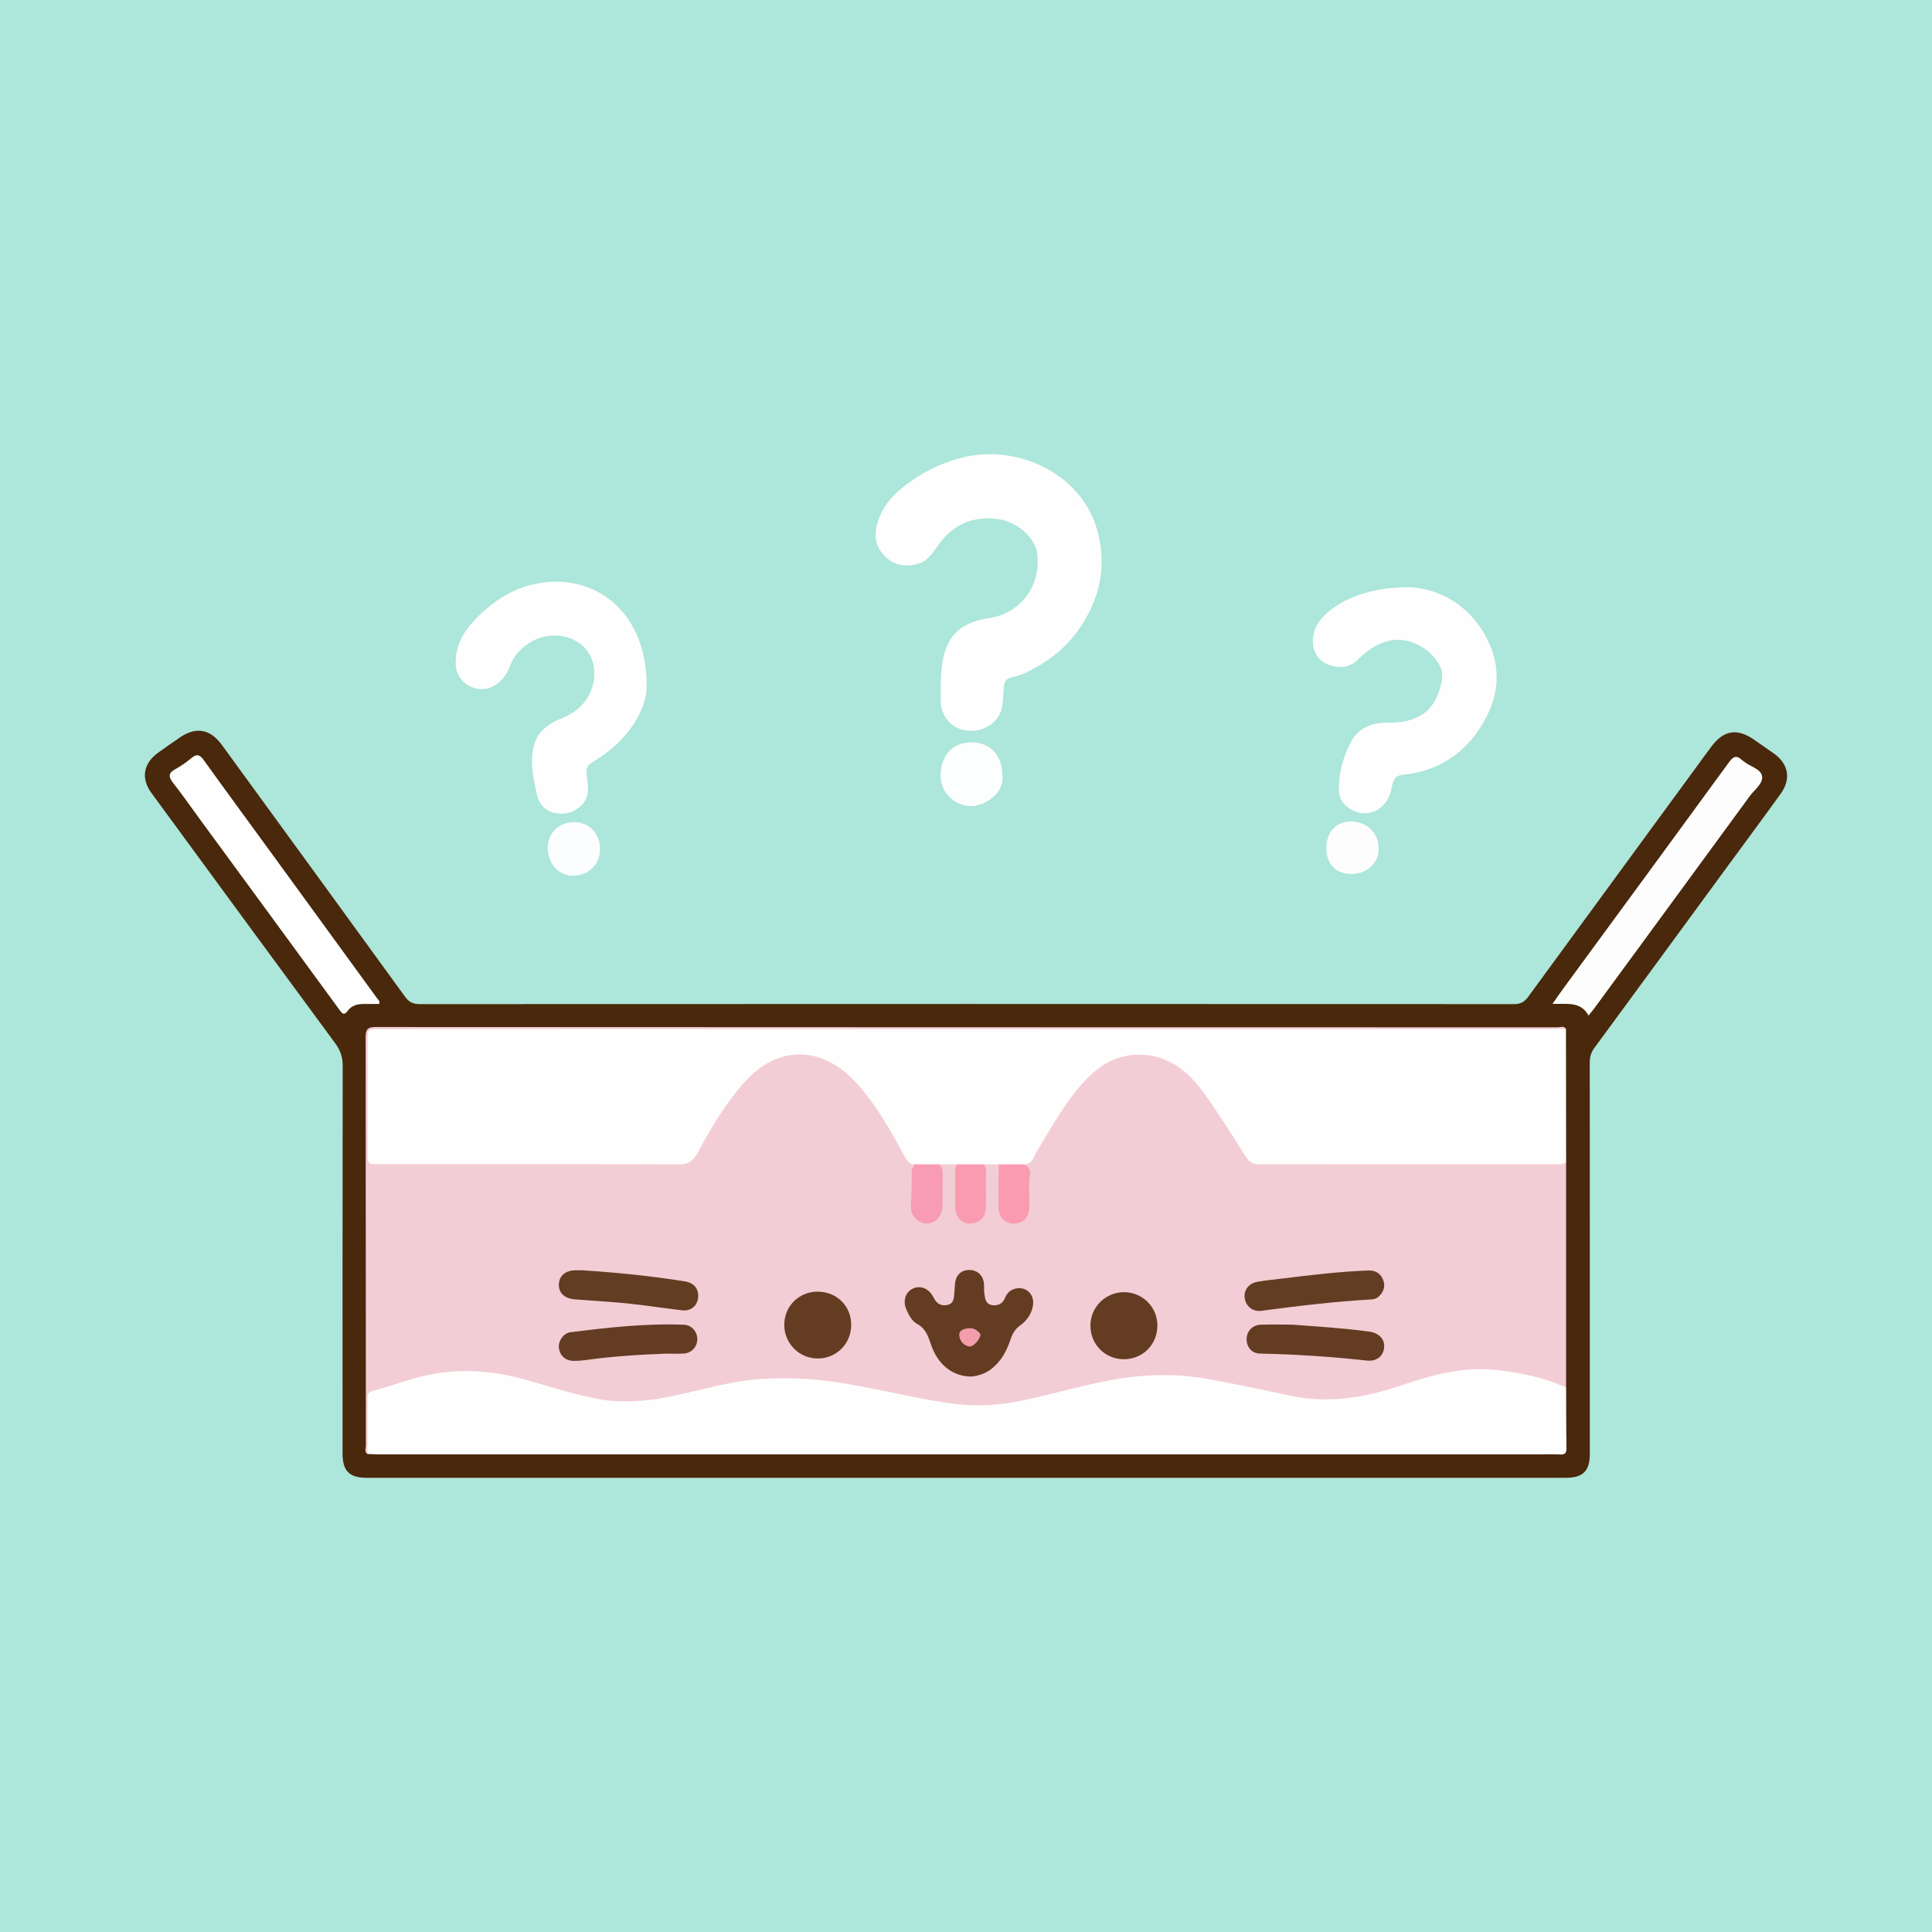 <?xml version="1.0" encoding="utf-8"?>
<!-- Generator: Adobe Illustrator 17.0.0, SVG Export Plug-In . SVG Version: 6.00 Build 0)  -->
<!DOCTYPE svg PUBLIC "-//W3C//DTD SVG 1.1//EN" "http://www.w3.org/Graphics/SVG/1.1/DTD/svg11.dtd">
<svg version="1.1" id="Layer_1" xmlns="http://www.w3.org/2000/svg" xmlns:xlink="http://www.w3.org/1999/xlink" x="0px" y="0px"
	 width="200px" height="200px" viewBox="0 0 200 200" enable-background="new 0 0 200 200" xml:space="preserve">
<rect fill="#ADE6DA" width="200" height="200"/>
<g>
	<path fill="#49280B" d="M100.035,152.982c-20.684,0-41.368,0.001-62.052-0.001c-1.832,0-2.522-0.698-2.522-2.534
		c0-13.375-0.007-26.749,0.015-40.124c0.001-0.889-0.238-1.593-0.762-2.305c-6.36-8.63-12.698-17.276-19.035-25.923
		c-1.117-1.524-0.84-3.083,0.714-4.193c0.759-0.542,1.519-1.082,2.293-1.602c1.632-1.096,3.1-0.807,4.268,0.798
		c6.327,8.692,12.665,17.377,18.975,26.082c0.416,0.574,0.844,0.768,1.536,0.767c37.76-0.017,75.52-0.018,113.28-0.001
		c0.677,0,1.076-0.239,1.457-0.76c6.285-8.605,12.588-17.198,18.88-25.798c1.337-1.828,2.747-2.066,4.597-0.747
		c0.633,0.451,1.273,0.891,1.911,1.334c1.548,1.072,1.857,2.649,0.751,4.186c-1.797,2.497-3.634,4.965-5.453,7.447
		c-4.609,6.29-9.211,12.585-13.835,18.864c-0.356,0.484-0.483,0.961-0.483,1.545c0.01,13.499,0.007,26.998,0.006,40.497
		c0,1.768-0.705,2.468-2.489,2.468C141.403,152.982,120.719,152.982,100.035,152.982z"/>
	<path fill="#FEFEFE" d="M97.384,71.321c0.005-0.899,0.027-1.79,0.167-2.688c0.486-3.107,2.136-4.22,4.88-4.654
		c3.414-0.54,5.339-3.529,4.945-6.648c-0.217-1.719-2.131-3.403-4.274-3.625c-2.543-0.263-4.531,0.665-6.007,2.768
		c-0.545,0.776-1.072,1.626-2.093,1.904c-1.215,0.33-2.323,0.185-3.289-0.696c-1.098-1-1.266-2.238-0.873-3.571
		c0.593-2.008,2.028-3.325,3.709-4.468c1.669-1.135,3.476-1.927,5.423-2.357c5.587-1.235,12.286,1.864,13.729,8.046
		c0.587,2.516,0.416,4.976-0.636,7.364c-1.149,2.608-2.924,4.671-5.365,6.126c-0.897,0.535-1.832,1.071-2.877,1.265
		c-0.707,0.131-0.856,0.51-0.925,1.154c-0.113,1.056,0.041,2.171-0.678,3.121c-0.816,1.078-2.336,1.575-3.748,1.135
		c-1.206-0.375-2.067-1.557-2.086-2.871C97.378,72.192,97.384,71.757,97.384,71.321z"/>
	<path fill="#FEFEFE" d="M145.92,60.789c3.061,0.157,6.199,1.798,8.03,5.359c1.313,2.553,1.301,5.318,0.008,7.898
		c-1.803,3.597-4.715,5.758-8.804,6.17c-0.902,0.091-0.977,0.819-1.117,1.491c-0.427,2.044-2.34,3.054-4.081,2.137
		c-0.816-0.43-1.334-1.056-1.352-2.058c-0.031-1.786,0.452-3.47,1.255-4.997c0.742-1.413,2.156-2.007,3.758-1.979
		c1.428,0.025,2.725-0.179,3.948-1.073c1.125-0.823,2.124-3.449,1.547-4.673c-0.874-1.853-3.012-3.033-4.828-2.807
		c-1.521,0.189-2.649,0.965-3.677,1.988c-0.875,0.872-1.914,0.972-3.012,0.589c-1.095-0.382-1.663-1.298-1.69-2.365
		c-0.037-1.467,0.817-2.57,1.961-3.416C139.822,61.606,142.461,60.789,145.92,60.789z"/>
	<path fill="#FEFEFE" d="M66.944,71.25c-0.103,2.304-1.938,5.481-5.532,7.595c-0.605,0.356-0.773,0.673-0.681,1.393
		c0.142,1.104,0.399,2.281-0.638,3.222c-0.823,0.747-1.758,0.911-2.749,0.676c-0.983-0.233-1.573-0.96-1.782-1.949
		c-0.293-1.388-0.603-2.751-0.443-4.217c0.202-1.853,1.231-2.876,2.844-3.526c1.042-0.42,1.962-0.981,2.667-1.93
		c1.166-1.568,1.467-4.526-0.781-6.02c-1.355-0.9-3.416-1.019-5.081,0.076c-0.898,0.591-1.6,1.325-1.98,2.384
		c-0.316,0.88-0.86,1.634-1.747,2.096c-1.677,0.873-3.793-0.331-3.865-2.221c-0.071-1.862,0.734-3.369,1.971-4.66
		c1.793-1.871,3.881-3.274,6.483-3.766C61.558,59.284,67.063,63.303,66.944,71.25z"/>
	<path fill="#FDFEFE" d="M103.758,80.25c0.302,1.672-1.625,3.217-3.316,3.189c-1.697-0.029-3.128-1.492-3.074-3.238
		c0.062-2.032,1.246-3.342,3.176-3.352C102.489,76.839,103.759,78.183,103.758,80.25z"/>
	<path fill="#FCFDFE" d="M56.703,87.718c0.002-1.467,1.152-2.591,2.678-2.616c1.557-0.026,2.73,1.155,2.739,2.757
		c0.009,1.612-1.207,2.814-2.828,2.794C57.799,90.635,56.7,89.389,56.703,87.718z"/>
	<path fill="#FDFDFE" d="M137.312,87.777c0.01-1.699,1.017-2.755,2.606-2.732c1.632,0.023,2.821,1.232,2.802,2.848
		c-0.017,1.472-1.227,2.583-2.809,2.58C138.268,90.469,137.302,89.467,137.312,87.777z"/>
	<path fill="#F3CDD5" d="M38.043,150.515c-0.355-0.218-0.168-0.564-0.169-0.841c-0.011-14.084-0.003-28.169-0.025-42.253
		c-0.001-0.806,0.138-1.105,1.047-1.105c40.792,0.026,81.585,0.022,122.377,0.031c0.275,0,0.62-0.186,0.835,0.17
		c-0.265,0.322-0.631,0.367-1.013,0.373c-0.498,0.008-0.995,0.006-1.493,0.006c-39.722,0-79.444,0-119.165,0
		c-2.155,0-2.014-0.117-2.015,2.041c-0.001,3.297-0.005,6.594,0.002,9.892c0.003,1.208,0.082,1.294,1.258,1.294
		c10.109,0.006,20.219-0.007,30.328,0.02c0.99,0.003,1.524-0.408,1.976-1.222c1.343-2.418,2.729-4.811,4.577-6.898
		c1.531-1.729,3.303-3.069,5.688-3.213c2.825-0.171,5.011,1.149,6.834,3.196c1.938,2.176,3.311,4.725,4.78,7.21
		c0.241,0.408,0.491,0.788,0.856,1.087c0.189,1.281,0.007,2.565-0.002,3.848c-0.002,0.339-0.056,0.675,0.033,1.012
		c0.166,0.632,0.536,1.055,1.213,1.073c0.627,0.017,1.209-0.575,1.223-1.265c0.025-1.297,0.072-2.596-0.036-3.892
		c-0.02-0.245-0.107-0.49,0.109-0.695c0.586-0.337,1.173-0.331,1.759-0.003c0.311,0.295,0.232,0.684,0.234,1.046
		c0.005,1.113-0.012,2.225,0.007,3.338c0.015,0.874,0.456,1.441,1.096,1.455c0.822,0.019,1.301-0.485,1.317-1.423
		c0.018-1.112,0.002-2.225,0.006-3.338c0.002-0.363-0.078-0.75,0.21-1.061c0.47-0.309,0.95-0.298,1.435-0.042
		c0.411,0.339,0.389,0.821,0.398,1.282c0.021,1.054-0.009,2.109,0.014,3.163c0.019,0.874,0.522,1.458,1.222,1.455
		c0.719-0.004,1.179-0.552,1.197-1.45c0.02-0.992-0.044-1.988,0.05-2.975c0.047-0.497-0.321-0.87-0.283-1.345
		c1.017-1.073,1.602-2.431,2.39-3.654c0.943-1.463,1.872-2.936,2.926-4.321c1.015-1.334,2.284-2.37,3.831-3.037
		c2.484-1.071,4.823-0.814,7.066,0.715c1.88,1.281,3.125,3.085,4.312,4.953c0.833,1.311,1.719,2.588,2.5,3.931
		c0.447,0.769,1.042,1.086,1.972,1.084c9.978-0.03,19.955-0.018,29.933-0.017c0.43,0,0.876-0.08,1.269,0.185
		c0,7.775,0,15.55,0.001,23.325c-0.378,0.192-0.722,0.011-1.078-0.091c-2.539-0.727-5.075-1.401-7.759-1.417
		c-2.697-0.017-5.222,0.747-7.741,1.507c-2.445,0.737-4.878,1.488-7.439,1.636c-1.587,0.091-3.154-0.238-4.719-0.459
		c-3.016-0.426-5.933-1.341-8.95-1.797c-3.75-0.567-7.435-0.295-11.093,0.558c-2.873,0.67-5.717,1.464-8.627,1.968
		c-3.011,0.522-6,0.274-8.967-0.345c-3.952-0.825-7.895-1.725-11.926-2.051c-2.949-0.239-5.907-0.116-8.809,0.52
		c-2.092,0.458-4.166,1.003-6.276,1.387c-2.718,0.494-5.426,0.53-8.125-0.129c-1.902-0.464-3.796-0.96-5.661-1.557
		c-4.825-1.543-9.603-1.384-14.343,0.367c-2.198,0.812-2.199,0.808-2.199,3.141c0,0.839,0.006,1.679-0.004,2.518
		C38.405,149.812,38.394,150.221,38.043,150.515z"/>
	<path fill="#FEFEFE" d="M103.385,120.539c-0.51-0.004-1.02-0.008-1.53-0.012c-0.924,0.564-1.849,0.562-2.774,0.002
		c-0.63,0-1.26,0-1.89,0c-0.803,0.544-1.605,0.547-2.406-0.003c-0.556,0.056-0.845-0.282-1.08-0.717
		c-1.458-2.7-2.956-5.387-5.022-7.676c-3.443-3.814-8.109-4.138-11.736,0.023c-1.906,2.187-3.376,4.666-4.744,7.208
		c-0.437,0.812-0.974,1.178-1.977,1.174c-10.326-0.044-20.653-0.027-30.979-0.028c-1.192,0-1.194-0.002-1.194-1.242
		c-0.001-3.826,0-7.652,0.001-11.477c0-1.265,0.002-1.266,1.257-1.266c33.592,0,67.185,0,100.777,0
		c7.34,0,14.681-0.004,22.021-0.006c0.005,4.603,0.011,9.205,0.016,13.808c-0.333,0.224-0.712,0.189-1.084,0.189
		c-10.201,0.001-20.402-0.003-30.604,0.014c-0.659,0.001-1.087-0.186-1.453-0.762c-1.391-2.194-2.767-4.403-4.274-6.517
		c-1.639-2.299-3.747-4.044-6.734-4.078c-2.063-0.023-3.867,0.888-5.317,2.344c-2.257,2.267-3.743,5.084-5.388,7.785
		c-0.312,0.512-0.445,1.28-1.309,1.228C105.106,121.087,104.246,121.055,103.385,120.539z"/>
	<path fill="#FEFEFE" d="M38.043,150.515c0.003-1.897,0.007-3.793,0.007-5.69c0-0.385-0.005-0.708,0.506-0.837
		c2.011-0.505,3.935-1.297,5.987-1.697c3.405-0.664,6.733-0.37,10.018,0.581c2.266,0.656,4.52,1.356,6.825,1.852
		c2.26,0.487,4.545,0.426,6.822,0.057c3.483-0.565,6.85-1.767,10.386-2.011c2.383-0.164,4.776-0.106,7.158,0.202
		c4.152,0.537,8.201,1.642,12.332,2.261c2.314,0.346,4.672,0.334,7.023-0.108c3.746-0.705,7.374-1.912,11.154-2.468
		c3.041-0.447,6.057-0.418,9.065,0.147c2.679,0.503,5.353,1.041,8.013,1.636c4.045,0.905,7.923,0.271,11.775-1.038
		c3.093-1.051,6.252-1.921,9.569-1.595c2.56,0.252,5.08,0.75,7.442,1.843c0.008,2.083,0,4.167,0.035,6.25
		c0.009,0.532-0.158,0.698-0.681,0.668c-0.713-0.042-1.43-0.011-2.145-0.011c-40.058,0-80.116,0-120.175-0.002
		C38.787,150.556,38.415,150.53,38.043,150.515z"/>
	<path fill="#FDFEFD" d="M39.258,103.93c-0.516,0-1.06-0.001-1.604,0c-0.648,0.002-1.256,0.157-1.651,0.698
		c-0.365,0.501-0.536,0.356-0.845-0.067c-4.811-6.59-9.639-13.167-14.463-19.748c-0.917-1.251-1.8-2.529-2.76-3.746
		c-0.489-0.621-0.553-1.022,0.208-1.441c0.595-0.328,1.161-0.725,1.684-1.159c0.542-0.449,0.855-0.351,1.255,0.206
		c2.354,3.274,4.744,6.523,7.119,9.783c3.618,4.965,7.234,9.932,10.845,14.901C39.148,103.495,39.349,103.598,39.258,103.93z"/>
	<path fill="#FDFDFD" d="M164.444,105.134c-0.821-1.521-2.263-1.159-3.73-1.22c0.455-0.643,0.831-1.191,1.224-1.727
		c5.693-7.768,11.395-15.529,17.07-23.31c0.442-0.606,0.796-0.7,1.322-0.191c0.044,0.042,0.108,0.064,0.154,0.104
		c0.641,0.568,1.828,0.779,1.93,1.597c0.091,0.733-0.815,1.389-1.304,2.059c-5.333,7.299-10.681,14.587-16.026,21.877
		C164.9,104.573,164.7,104.811,164.444,105.134z"/>
	<path fill="#643C21" d="M100.558,142.501c-1.922-0.003-3.453-1.213-4.156-3.243c-0.303-0.875-0.54-1.708-1.462-2.208
		c-0.562-0.305-0.882-0.944-1.138-1.554c-0.349-0.833-0.064-1.722,0.661-2.085c0.747-0.373,1.578-0.088,2.06,0.704
		c0.129,0.211,0.237,0.442,0.397,0.626c0.314,0.362,0.733,0.441,1.188,0.341c0.436-0.096,0.592-0.437,0.643-0.821
		c0.061-0.459,0.068-0.925,0.113-1.387c0.089-0.904,0.664-1.428,1.528-1.405c0.834,0.022,1.419,0.608,1.473,1.489
		c0.021,0.34-0.018,0.689,0.042,1.021c0.086,0.478,0.126,1.02,0.778,1.124c0.643,0.103,1.104-0.156,1.348-0.739
		c0.209-0.498,0.547-0.83,1.056-0.96c1.087-0.278,1.997,0.54,1.851,1.675c-0.117,0.914-0.635,1.622-1.353,2.147
		c-0.507,0.37-0.775,0.822-0.967,1.404c-0.401,1.222-0.992,2.334-2.064,3.135C101.904,142.254,101.171,142.433,100.558,142.501z"/>
	<path fill="#633D22" d="M130.347,135.711c-0.797-0.014-1.42-0.584-1.504-1.378c-0.085-0.792,0.439-1.486,1.32-1.643
		c0.855-0.151,1.722-0.228,2.585-0.335c2.957-0.367,5.916-0.725,8.897-0.833c0.682-0.025,1.204,0.239,1.498,0.879
		c0.277,0.602,0.168,1.147-0.248,1.647c-0.23,0.276-0.518,0.445-0.879,0.465c-3.846,0.219-7.667,0.679-11.483,1.187
		C130.471,135.708,130.409,135.708,130.347,135.711z"/>
	<path fill="#633D22" d="M60.281,131.497c3.689,0.244,7.172,0.598,10.632,1.153c0.947,0.152,1.449,0.801,1.358,1.68
		c-0.089,0.857-0.748,1.426-1.701,1.311c-2.368-0.287-4.725-0.67-7.107-0.842c-1.299-0.094-2.596-0.2-3.895-0.284
		c-1.092-0.07-1.74-0.641-1.714-1.545c0.026-0.922,0.701-1.48,1.783-1.473C59.915,131.499,60.194,131.497,60.281,131.497z"/>
	<path fill="#643C23" d="M68.936,140.127c-2.82,0.103-5.634,0.29-8.432,0.68c-0.367,0.051-0.742,0.07-1.113,0.07
		c-0.832-0.001-1.425-0.52-1.532-1.315c-0.095-0.71,0.445-1.555,1.197-1.649c3.908-0.488,7.822-0.938,11.771-0.773
		c0.794,0.033,1.368,0.733,1.359,1.505c-0.009,0.774-0.594,1.423-1.391,1.474C70.179,140.158,69.557,140.127,68.936,140.127z"/>
	<path fill="#633C22" d="M133.734,137.126c2.665,0.193,5.327,0.359,7.975,0.717c1.06,0.143,1.67,0.789,1.572,1.685
		c-0.096,0.872-0.774,1.429-1.804,1.316c-3.673-0.404-7.354-0.648-11.049-0.722c-0.829-0.017-1.361-0.636-1.378-1.458
		c-0.017-0.817,0.571-1.494,1.427-1.528C131.561,137.094,132.648,137.126,133.734,137.126z"/>
	<path fill="#643C22" d="M116.294,140.706c-1.938-0.018-3.451-1.587-3.414-3.541c0.036-1.889,1.582-3.401,3.477-3.399
		c1.941,0.002,3.482,1.566,3.454,3.505C119.782,139.238,118.261,140.724,116.294,140.706z"/>
	<path fill="#643C22" d="M84.591,133.713c2.003-0.014,3.506,1.438,3.525,3.405c0.019,1.955-1.496,3.501-3.443,3.513
		c-1.921,0.012-3.485-1.551-3.487-3.484C81.185,135.238,82.684,133.727,84.591,133.713z"/>
	<path fill="#FA9BB1" d="M103.385,120.539c0.859-0.004,1.718-0.008,2.577-0.011c0.437,0.183,0.744,0.488,0.67,0.985
		c-0.18,1.205-0.043,2.414-0.09,3.62c-0.036,0.923-0.668,1.537-1.6,1.536c-0.876-0.001-1.573-0.67-1.579-1.572
		C103.353,123.578,103.376,122.059,103.385,120.539z"/>
	<path fill="#F79CB2" d="M94.785,120.527c0.802,0.001,1.604,0.002,2.406,0.003c0.366,0.232,0.398,0.586,0.393,0.978
		c-0.014,1.088-0.005,2.177-0.007,3.265c-0.002,1.098-0.707,1.896-1.672,1.893c-0.876-0.002-1.709-0.861-1.611-1.907
		c0.108-1.151,0.069-2.295,0.092-3.441C94.393,120.969,94.523,120.726,94.785,120.527z"/>
	<path fill="#F99BB1" d="M99.081,120.53c0.925-0.001,1.85-0.002,2.774-0.002c0.37,0.639,0.17,1.337,0.196,2.008
		c0.031,0.805,0.011,1.613,0.005,2.42c-0.009,1.078-0.652,1.707-1.733,1.705c-0.799-0.001-1.44-0.747-1.446-1.703
		c-0.007-1.148,0-2.296,0-3.444C98.877,121.171,98.872,120.829,99.081,120.53z"/>
	<path fill="#F19DAA" d="M101.498,138.126c-0.013,0.542-0.767,1.33-1.158,1.266c-0.635-0.103-0.993-0.622-1.037-1.15
		c-0.052-0.614,0.662-0.722,1.064-0.749C100.794,137.466,101.271,137.75,101.498,138.126z"/>
</g>
</svg>
